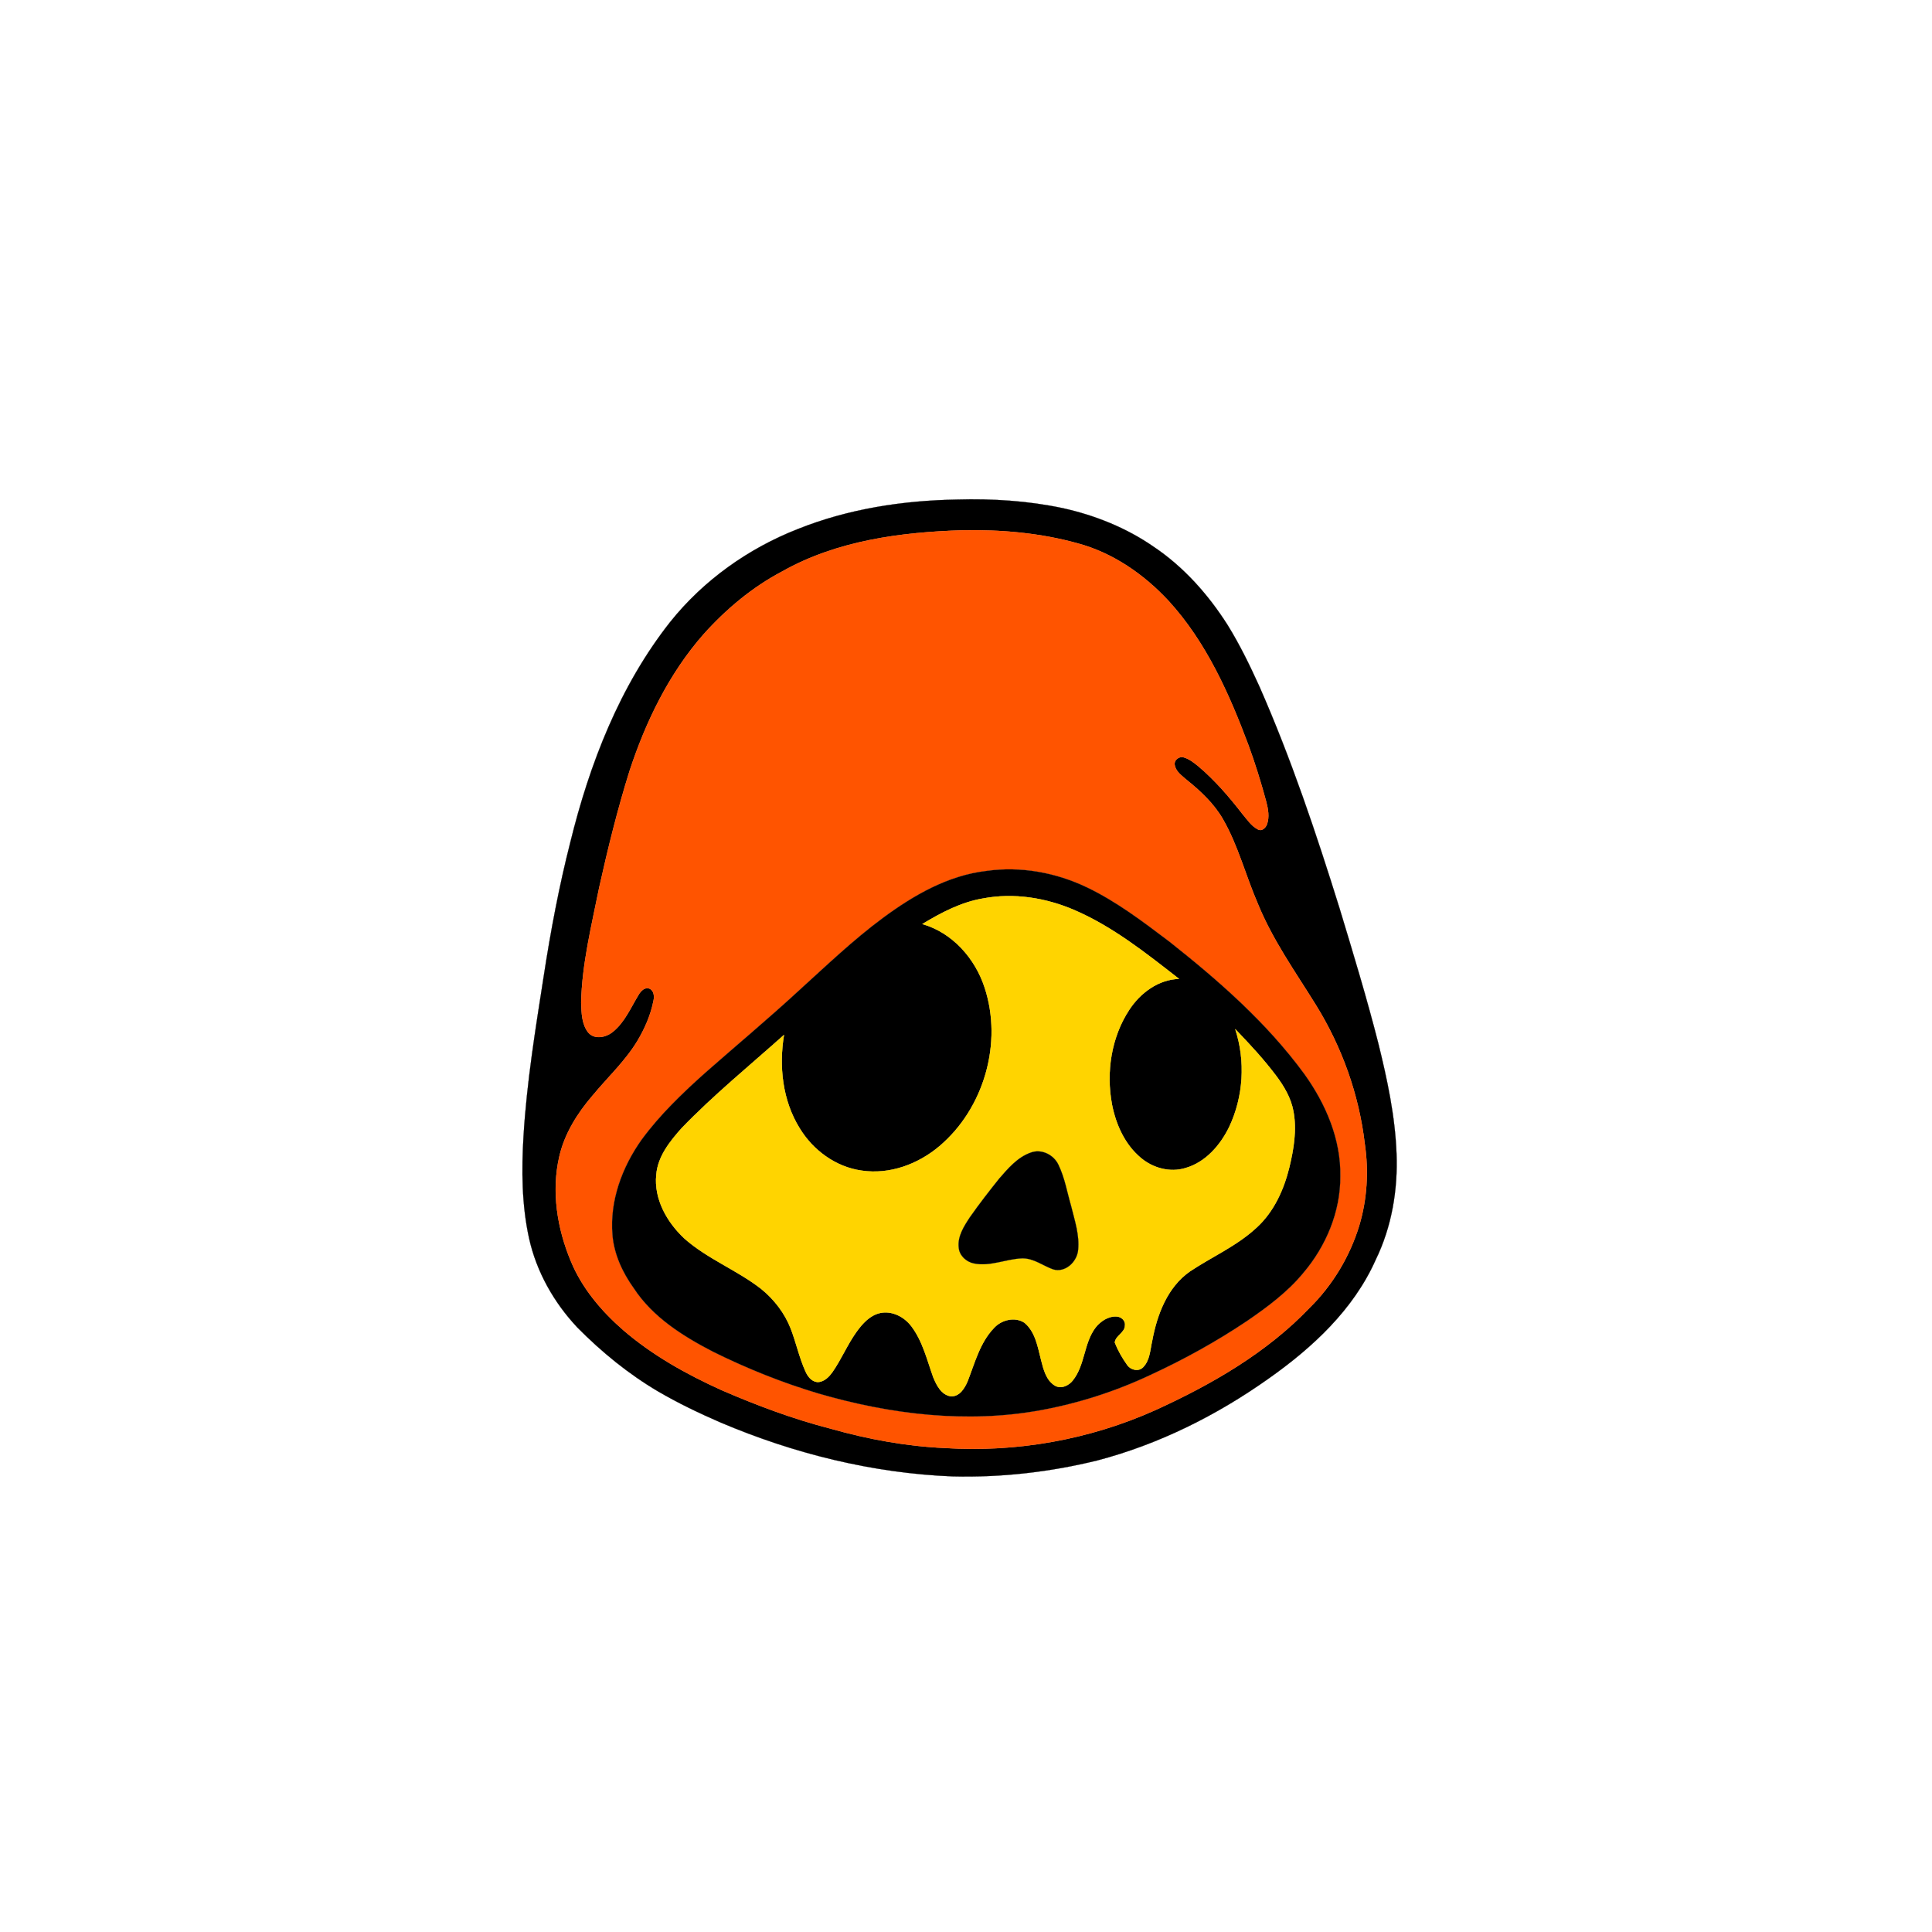 <?xml version="1.0" encoding="UTF-8" ?>
<!DOCTYPE svg PUBLIC "-//W3C//DTD SVG 1.1//EN" "http://www.w3.org/Graphics/SVG/1.1/DTD/svg11.dtd">
<svg width="1000pt" height="1000pt" viewBox="0 0 1000 1000" version="1.1" xmlns="http://www.w3.org/2000/svg">
<path fill="#000000" stroke="#000000" stroke-width="0.094" opacity="1.00" d=" M 495.39 258.57 C 513.70 258.05 532.15 259.22 550.10 263.02 C 566.78 266.72 582.96 273.19 597.05 282.94 C 612.68 293.41 625.40 307.75 635.44 323.56 C 641.68 333.65 646.88 344.34 651.78 355.13 C 668.29 392.58 681.30 431.46 693.46 470.50 C 700.43 493.52 707.43 516.54 713.37 539.85 C 718.00 558.59 722.11 577.61 722.83 596.96 C 723.59 615.82 720.37 635.02 712.06 652.05 C 700.60 677.84 679.26 697.60 656.56 713.59 C 629.74 732.61 599.78 747.58 567.92 755.93 C 543.47 761.94 518.23 764.81 493.06 764.18 C 451.69 762.53 410.91 752.40 372.87 736.23 C 361.87 731.47 351.03 726.26 340.67 720.22 C 325.29 711.16 311.38 699.79 298.86 687.12 C 286.74 674.25 277.72 658.34 273.87 641.03 C 270.04 623.65 269.92 605.69 270.98 588.00 C 272.65 560.18 277.16 532.65 281.45 505.15 C 285.03 481.90 289.38 458.76 295.19 435.97 C 305.20 395.27 320.74 355.08 346.90 321.92 C 364.11 300.38 387.27 283.92 412.88 273.86 C 439.04 263.38 467.31 259.05 495.39 258.57 M 498.31 274.46 C 466.25 275.45 433.16 279.78 404.80 295.81 C 389.35 303.94 375.83 315.32 364.20 328.26 C 346.29 348.62 334.26 373.45 325.85 399.05 C 319.66 418.84 314.68 438.98 310.18 459.21 C 306.22 478.97 301.26 498.72 300.79 518.96 C 301.00 524.24 301.06 530.15 304.51 534.49 C 307.83 538.24 313.65 536.95 317.14 534.13 C 323.43 529.09 326.53 521.40 330.66 514.71 C 331.77 512.89 333.67 510.91 336.03 511.65 C 338.48 512.62 338.79 515.70 338.25 517.95 C 336.82 525.36 333.73 532.37 329.88 538.83 C 323.58 549.24 314.58 557.57 306.87 566.88 C 298.94 576.07 292.22 586.68 289.49 598.64 C 285.34 616.65 288.38 635.72 295.41 652.62 C 301.15 666.66 311.18 678.51 322.51 688.40 C 337.65 701.47 355.28 711.30 373.43 719.51 C 391.75 727.44 410.50 734.48 429.85 739.45 C 449.17 744.94 469.04 748.59 489.12 749.49 C 526.28 751.85 563.98 745.14 597.97 729.89 C 627.13 716.59 655.56 700.25 677.89 676.90 C 689.73 665.18 698.57 650.50 703.47 634.59 C 707.62 620.87 708.49 606.24 706.41 592.08 C 703.42 566.55 694.55 541.82 681.00 520.01 C 670.45 502.99 658.71 486.54 651.11 467.90 C 644.79 453.38 640.92 437.81 633.00 424.01 C 628.36 415.96 621.49 409.52 614.32 403.75 C 611.86 401.58 608.67 399.50 608.05 396.05 C 607.46 393.41 610.47 391.13 612.88 392.07 C 615.72 392.95 618.09 394.85 620.36 396.70 C 628.84 403.88 636.12 412.34 642.91 421.10 C 645.41 424.02 647.57 427.48 651.08 429.29 C 653.07 430.45 655.02 428.56 655.73 426.81 C 657.19 422.92 656.36 418.67 655.36 414.79 C 652.71 405.01 649.72 395.32 646.24 385.81 C 636.25 359.09 624.33 332.30 604.86 311.02 C 592.11 297.27 576.02 286.12 557.77 281.22 C 538.47 275.86 518.29 274.10 498.31 274.46 Z" />
<path fill="#ff5400" stroke="#ff5400" stroke-width="0.094" opacity="1.00" d=" M 498.31 274.46 C 518.29 274.10 538.47 275.86 557.77 281.22 C 576.02 286.12 592.11 297.27 604.86 311.02 C 624.33 332.30 636.25 359.09 646.24 385.81 C 649.72 395.32 652.71 405.01 655.36 414.79 C 656.36 418.67 657.19 422.92 655.73 426.81 C 655.02 428.56 653.07 430.45 651.08 429.29 C 647.57 427.48 645.41 424.02 642.91 421.10 C 636.12 412.34 628.84 403.88 620.36 396.70 C 618.09 394.85 615.72 392.95 612.88 392.07 C 610.47 391.13 607.46 393.41 608.05 396.05 C 608.67 399.50 611.86 401.58 614.32 403.75 C 621.49 409.52 628.36 415.96 633.00 424.01 C 640.92 437.81 644.79 453.38 651.11 467.90 C 658.71 486.54 670.45 502.99 681.00 520.01 C 694.55 541.82 703.42 566.55 706.41 592.08 C 708.49 606.24 707.62 620.87 703.47 634.59 C 698.57 650.50 689.73 665.18 677.89 676.90 C 655.56 700.25 627.13 716.59 597.97 729.89 C 563.98 745.14 526.28 751.85 489.12 749.49 C 469.04 748.59 449.17 744.94 429.85 739.45 C 410.50 734.48 391.75 727.44 373.43 719.51 C 355.28 711.30 337.65 701.47 322.51 688.40 C 311.18 678.51 301.15 666.66 295.41 652.62 C 288.38 635.72 285.34 616.65 289.49 598.64 C 292.22 586.68 298.94 576.07 306.87 566.88 C 314.58 557.57 323.58 549.24 329.88 538.83 C 333.73 532.37 336.82 525.36 338.25 517.95 C 338.79 515.70 338.48 512.62 336.03 511.65 C 333.67 510.91 331.77 512.89 330.66 514.71 C 326.53 521.40 323.43 529.09 317.14 534.13 C 313.65 536.95 307.83 538.24 304.51 534.49 C 301.06 530.15 301.00 524.24 300.79 518.96 C 301.26 498.72 306.22 478.97 310.18 459.21 C 314.68 438.98 319.66 418.84 325.85 399.05 C 334.26 373.45 346.29 348.62 364.20 328.26 C 375.83 315.32 389.35 303.94 404.80 295.81 C 433.16 279.78 466.25 275.45 498.31 274.46 M 510.55 450.82 C 490.66 453.12 472.92 463.40 457.09 475.07 C 441.48 486.61 427.47 500.09 413.11 513.10 C 397.30 527.67 380.78 541.43 364.65 555.64 C 352.90 566.18 341.42 577.21 332.07 589.98 C 322.02 604.14 315.58 621.51 317.02 639.05 C 317.82 649.19 322.24 658.65 328.11 666.84 C 337.97 681.86 353.65 691.66 369.31 699.74 C 386.79 708.38 404.96 715.68 423.65 721.25 C 460.81 732.07 500.41 736.89 538.75 729.87 C 558.38 726.27 577.53 720.10 595.57 711.58 C 612.94 703.56 629.72 694.27 645.60 683.61 C 656.14 676.38 666.53 668.64 674.69 658.70 C 686.35 644.92 693.79 627.21 693.72 609.01 C 694.11 589.80 686.19 571.36 675.14 555.98 C 655.68 529.37 630.68 507.48 604.92 487.16 C 591.44 476.98 577.87 466.65 562.57 459.33 C 546.51 451.63 528.25 448.29 510.55 450.82 Z" />
<path fill="#000000" stroke="#000000" stroke-width="0.094" opacity="1.00" d=" M 510.55 450.82 C 528.25 448.29 546.51 451.63 562.57 459.33 C 577.87 466.65 591.44 476.98 604.92 487.16 C 630.68 507.48 655.68 529.37 675.14 555.98 C 686.19 571.36 694.11 589.80 693.72 609.01 C 693.79 627.21 686.35 644.92 674.69 658.70 C 666.53 668.64 656.14 676.38 645.60 683.61 C 629.72 694.27 612.94 703.56 595.57 711.58 C 577.53 720.10 558.38 726.27 538.75 729.87 C 500.41 736.89 460.81 732.07 423.65 721.25 C 404.96 715.68 386.79 708.38 369.31 699.74 C 353.65 691.66 337.97 681.86 328.11 666.84 C 322.24 658.65 317.82 649.19 317.02 639.05 C 315.58 621.51 322.02 604.14 332.07 589.98 C 341.42 577.21 352.90 566.18 364.65 555.64 C 380.78 541.43 397.30 527.67 413.11 513.10 C 427.47 500.09 441.48 486.61 457.09 475.07 C 472.92 463.40 490.66 453.12 510.55 450.82 M 508.94 465.02 C 497.55 466.91 487.18 472.37 477.41 478.28 C 493.00 482.73 504.74 496.08 509.66 511.21 C 519.11 539.90 509.29 573.79 486.26 593.26 C 475.24 602.59 460.45 608.10 445.95 605.90 C 432.61 604.05 420.84 595.39 413.92 584.01 C 405.03 569.73 403.08 552.06 405.79 535.68 C 387.99 551.59 369.43 566.71 352.83 583.91 C 346.74 590.77 340.44 598.53 339.69 608.06 C 338.42 620.62 345.19 632.52 354.07 640.90 C 366.02 651.57 381.37 657.31 393.94 667.10 C 400.64 672.54 406.13 679.59 409.27 687.67 C 412.10 694.97 413.69 702.73 416.94 709.89 C 418.07 712.44 420.04 715.08 423.05 715.35 C 426.54 715.39 429.13 712.65 430.99 710.02 C 435.56 703.41 438.64 695.90 443.33 689.36 C 446.37 685.15 450.17 680.85 455.45 679.64 C 461.64 678.24 468.01 681.56 471.71 686.45 C 477.56 694.20 479.81 703.83 483.02 712.81 C 484.71 716.91 487.15 721.94 492.04 722.70 C 496.63 723.05 499.35 718.50 500.88 714.84 C 504.57 705.37 507.20 694.99 514.41 687.43 C 518.26 683.14 525.29 681.34 530.29 684.67 C 535.96 689.45 537.13 697.18 538.87 703.97 C 540.11 708.77 541.42 714.32 545.92 717.14 C 549.17 719.11 553.23 717.21 555.33 714.44 C 561.67 706.45 560.91 695.15 567.10 687.07 C 569.72 683.83 573.66 681.15 577.99 681.43 C 580.32 681.53 582.61 683.52 582.27 686.01 C 582.29 689.86 577.24 691.34 577.03 694.95 C 578.66 699.07 580.91 702.98 583.49 706.59 C 585.29 709.13 589.32 710.09 591.65 707.70 C 595.24 704.07 595.31 698.59 596.39 693.90 C 598.91 680.38 604.25 666.18 615.98 658.03 C 627.42 650.42 640.29 644.86 650.43 635.38 C 659.38 627.22 664.53 615.76 667.37 604.17 C 669.64 594.71 671.30 584.80 669.46 575.13 C 668.20 568.26 664.55 562.12 660.39 556.62 C 653.98 548.12 646.74 540.32 639.36 532.67 C 644.77 549.12 643.64 567.66 636.23 583.31 C 631.61 592.81 623.94 601.68 613.45 604.62 C 605.54 607.00 596.75 604.59 590.53 599.34 C 582.27 592.48 577.64 582.18 575.59 571.83 C 572.42 555.12 575.11 536.93 584.55 522.60 C 590.24 513.93 599.58 506.97 610.26 506.66 C 593.19 493.36 576.02 479.63 556.00 471.01 C 541.29 464.69 524.77 462.04 508.94 465.02 Z" />
<path fill="#ffd400" stroke="#ffd400" stroke-width="0.094" opacity="1.00" d=" M 508.94 465.02 C 524.77 462.04 541.29 464.69 556.00 471.01 C 576.02 479.63 593.19 493.36 610.26 506.66 C 599.58 506.97 590.24 513.93 584.55 522.60 C 575.11 536.93 572.42 555.12 575.59 571.83 C 577.64 582.18 582.27 592.48 590.53 599.34 C 596.75 604.59 605.54 607.00 613.45 604.62 C 623.94 601.68 631.61 592.81 636.23 583.31 C 643.64 567.66 644.77 549.12 639.36 532.67 C 646.74 540.32 653.98 548.12 660.39 556.62 C 664.55 562.12 668.20 568.26 669.46 575.13 C 671.30 584.80 669.64 594.71 667.37 604.17 C 664.53 615.76 659.38 627.22 650.43 635.38 C 640.29 644.86 627.42 650.42 615.98 658.03 C 604.25 666.18 598.91 680.38 596.39 693.90 C 595.31 698.59 595.24 704.07 591.65 707.70 C 589.32 710.09 585.29 709.13 583.49 706.59 C 580.91 702.98 578.66 699.07 577.03 694.95 C 577.24 691.34 582.29 689.86 582.27 686.01 C 582.61 683.52 580.32 681.53 577.99 681.43 C 573.66 681.15 569.72 683.83 567.10 687.07 C 560.91 695.15 561.67 706.45 555.33 714.44 C 553.23 717.21 549.17 719.11 545.92 717.14 C 541.42 714.32 540.11 708.77 538.87 703.97 C 537.13 697.18 535.96 689.45 530.29 684.67 C 525.29 681.34 518.26 683.14 514.41 687.43 C 507.20 694.99 504.57 705.37 500.88 714.84 C 499.35 718.50 496.63 723.05 492.04 722.70 C 487.15 721.94 484.71 716.91 483.02 712.81 C 479.81 703.83 477.56 694.20 471.71 686.45 C 468.01 681.56 461.64 678.24 455.45 679.64 C 450.17 680.85 446.37 685.15 443.33 689.36 C 438.64 695.90 435.56 703.41 430.99 710.02 C 429.13 712.65 426.54 715.39 423.05 715.35 C 420.04 715.08 418.07 712.44 416.94 709.89 C 413.69 702.73 412.10 694.97 409.27 687.67 C 406.13 679.59 400.64 672.54 393.94 667.10 C 381.37 657.31 366.02 651.57 354.07 640.90 C 345.19 632.52 338.42 620.62 339.69 608.06 C 340.44 598.53 346.74 590.77 352.83 583.91 C 369.43 566.71 387.99 551.59 405.79 535.68 C 403.08 552.06 405.03 569.73 413.92 584.01 C 420.84 595.39 432.61 604.05 445.95 605.90 C 460.45 608.10 475.24 602.59 486.26 593.26 C 509.29 573.79 519.11 539.90 509.66 511.21 C 504.74 496.08 493.00 482.73 477.41 478.28 C 487.18 472.37 497.55 466.91 508.94 465.02 M 533.42 596.62 C 526.63 599.06 521.78 604.75 517.19 610.05 C 511.98 616.58 506.83 623.17 502.04 630.02 C 498.92 634.76 495.45 640.09 496.27 646.05 C 496.74 650.03 500.18 653.11 504.00 653.92 C 512.50 655.71 520.66 651.59 529.07 651.31 C 534.98 651.19 539.73 655.08 545.04 656.99 C 551.38 658.92 557.44 653.13 558.02 647.03 C 558.82 639.33 556.27 631.83 554.46 624.44 C 552.37 617.28 551.15 609.78 547.90 603.02 C 545.48 597.71 539.04 594.46 533.42 596.62 Z" />
<path fill="#000000" stroke="#000000" stroke-width="0.094" opacity="1.00" d=" M 533.42 596.62 C 539.04 594.46 545.48 597.71 547.90 603.02 C 551.15 609.78 552.37 617.28 554.46 624.44 C 556.27 631.83 558.82 639.33 558.02 647.03 C 557.44 653.13 551.38 658.92 545.04 656.99 C 539.73 655.08 534.98 651.19 529.07 651.31 C 520.66 651.59 512.50 655.71 504.00 653.92 C 500.18 653.11 496.74 650.03 496.27 646.05 C 495.45 640.09 498.92 634.76 502.04 630.02 C 506.83 623.17 511.98 616.58 517.19 610.05 C 521.78 604.75 526.63 599.06 533.42 596.62 Z" />
</svg>
